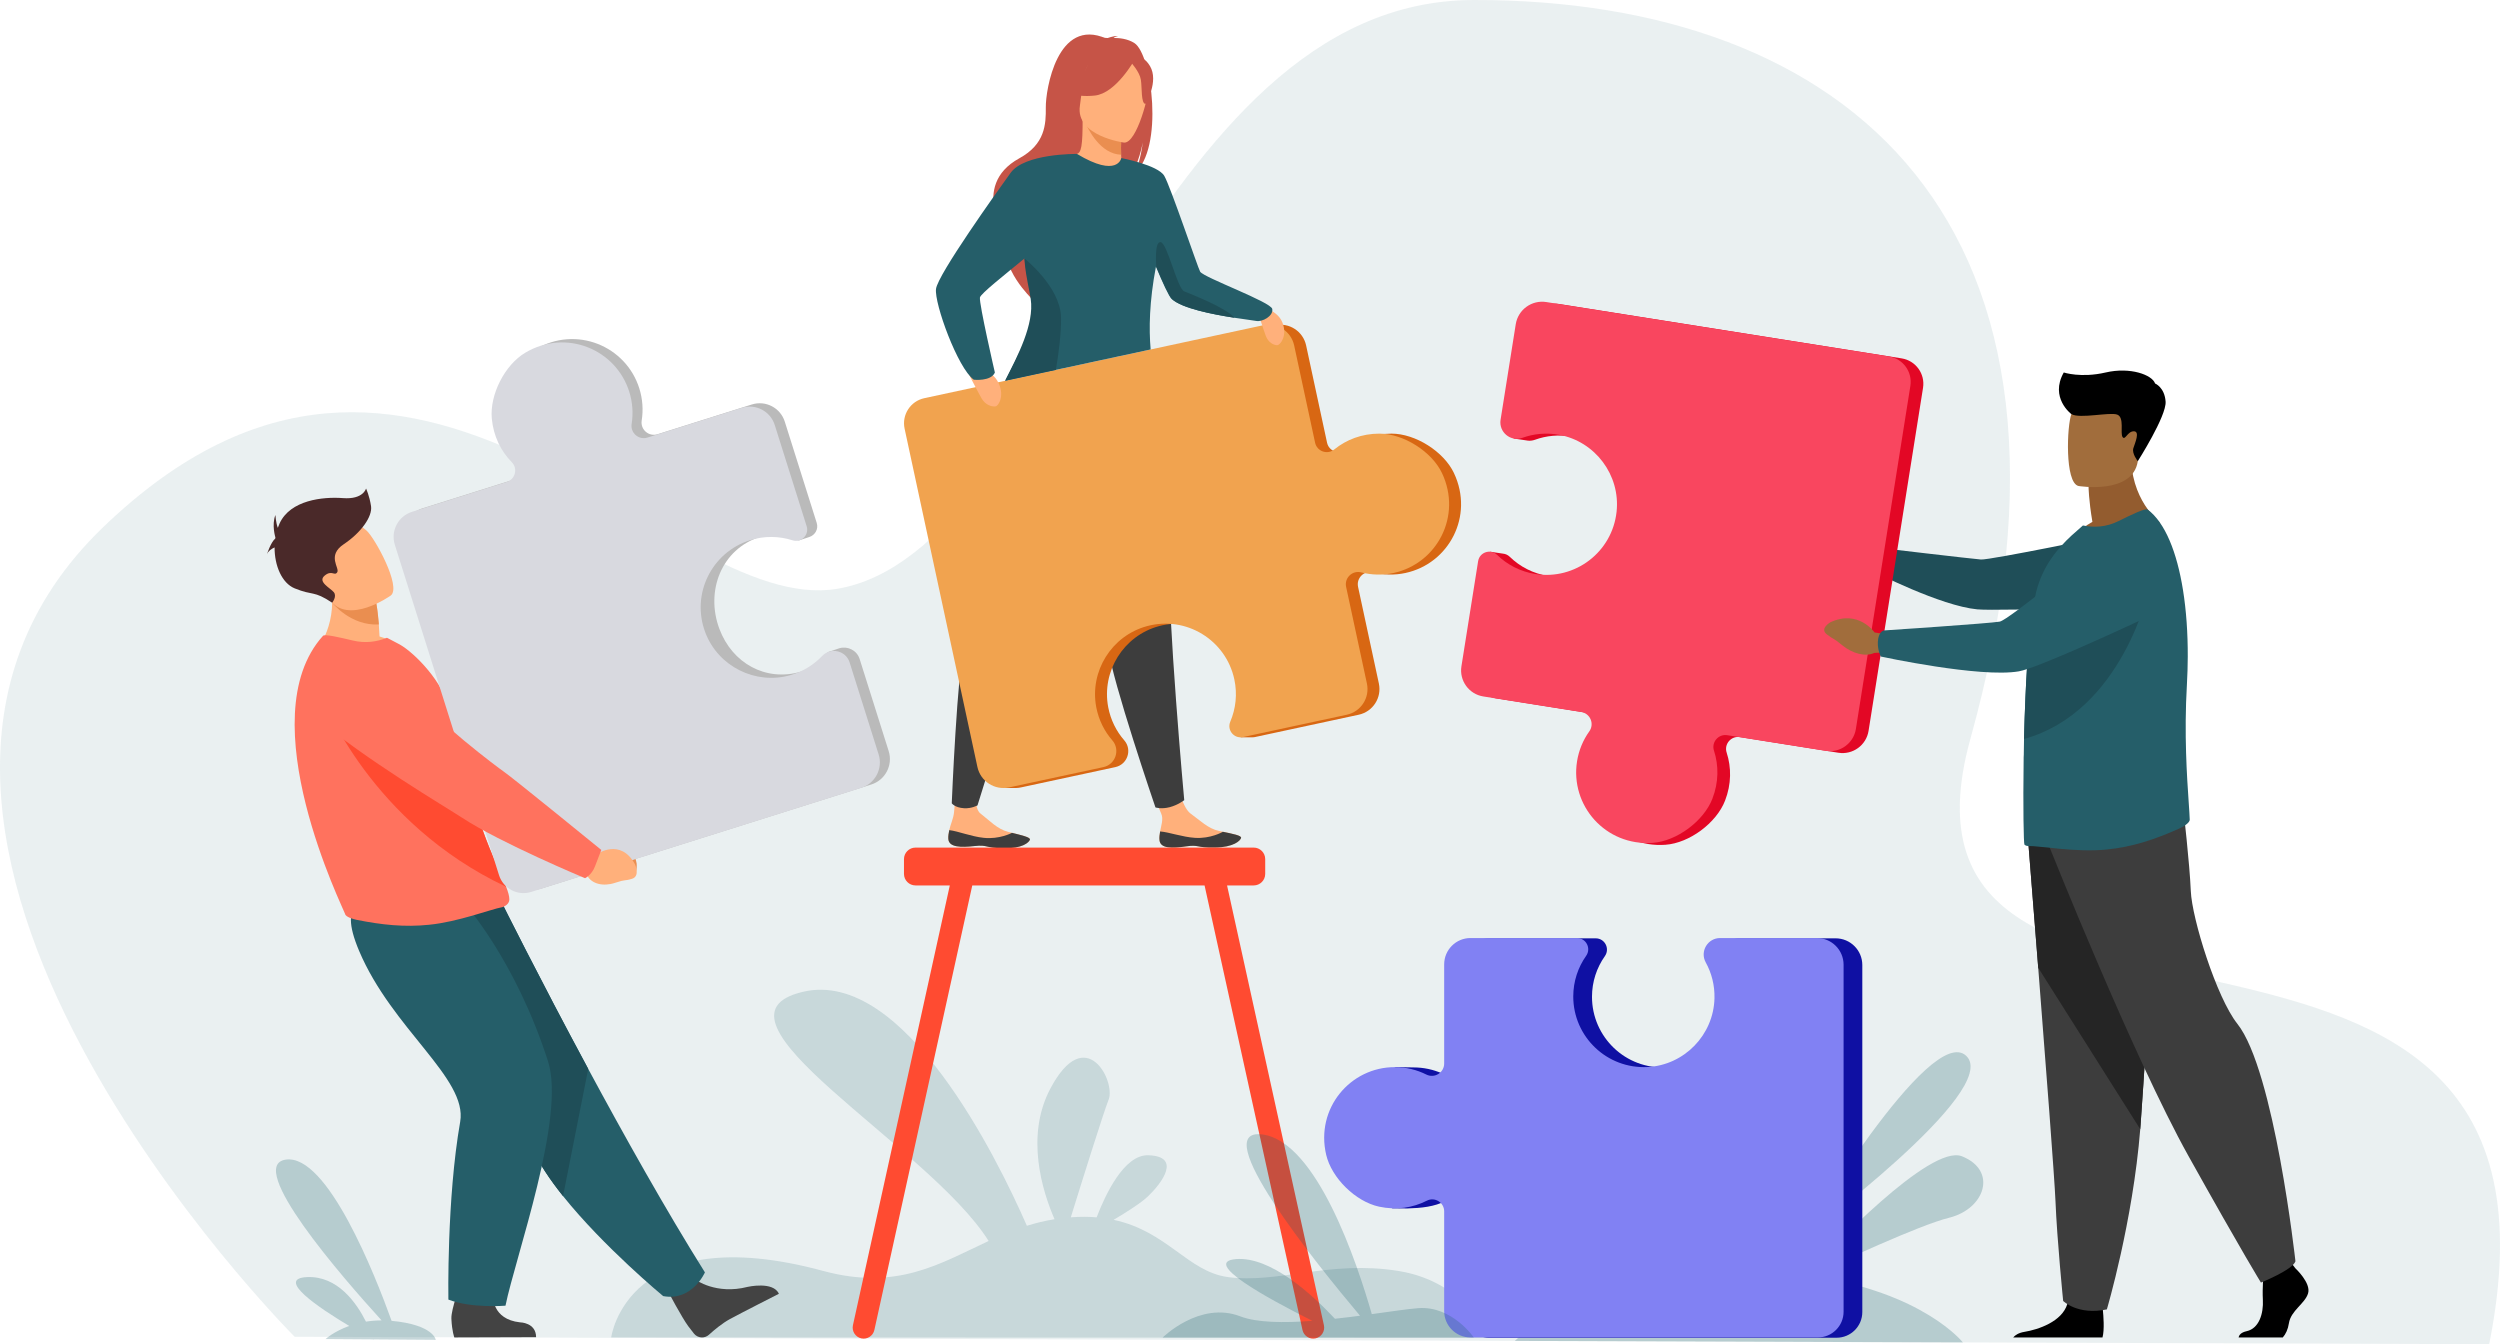 <?xml version="1.0" encoding="UTF-8" standalone="no"?><!--Generator: Adobe Illustrator 27.5.0, SVG Export Plug-In . SVG Version: 6.00 Build 0)--><svg version="1.1" id="_x3C_Layer_x3E_" x="0px" y="0px" viewBox="0 0 2457.462 1321.362" xml:space="preserve" width="2457.462" height="1321.362" xmlns="http://www.w3.org/2000/svg" xmlns:svg="http://www.w3.org/2000/svg"><defs id="defs63"/><g id="g63" transform="translate(-252.274,-189.241)"><path style="display:inline;fill:#255e69;fill-opacity:0.096" d="m 541.911,1503.264 c 0,0 -497.429,-497.861 -188.52,-795.536 308.907,-297.675 553.062,88.765 721.911,60.293 213.726,-36.038 306.154,-578.264 625.657,-578.779 363.534,-0.585 630.357,214.317 488.228,726.117 -104.829,377.485 615.732,68.361 509.903,595.244 z" id="path1"/><path style="display:inline;fill:#20606a;fill-opacity:0.171" d="m 1626.84,1438.567 c -67.621,-10.883 -118.674,12.806 -167.764,5.997 -39.146,-5.43 -59.55,-45.039 -112.157,-56.256 12.514,-7.381 27.094,-16.61 34.06,-23.321 13.538,-13.042 32.985,-39.12 0,-40.146 -23.731,-0.737 -42.215,38.793 -50.717,61.03 -7.79,-0.651 -16.225,-0.703 -25.407,-0.026 10.859,-34.996 32.031,-102.736 37.211,-115.75 7.049,-17.708 -22.556,-76.747 -57.448,-10.488 -24.473,46.475 -7.854,100.178 4.254,128.108 -9.563,1.542 -18.579,3.767 -27.197,6.461 -28.837,-65.782 -120.563,-253.337 -219.997,-230.031 -108.401,25.406 123.841,151.494 182.413,244.977 -47.848,22.179 -89.894,49.121 -162.568,29.445 -193.139,-52.287 -208.459,65.361 -208.459,65.361 l 863.109,0.294 c -10e-4,10e-4 -21.714,-54.771 -89.333,-65.655 z" id="path2"/><g id="g22"><path style="fill:#ffb07b" d="m 1392.046,1015.227 c 0.889,8.307 12.642,8.006 25.924,6.016 13.282,-1.99 9.85,1.502 28.528,1.141 18.677,-0.36 24.907,-6.745 25.722,-9.442 0.728,-2.394 -8.33,-4.088 -18.028,-6.109 -1.219,-0.251 -2.443,-0.517 -3.668,-0.782 -10.938,-2.397 -18.39,-10.275 -27.905,-17.056 -9.015,-6.422 -15.088,-35.855 -15.088,-35.855 l -26.552,-0.156 c 0,0 8.344,26.616 12.688,35.873 2.556,5.444 -0.167,12.434 -1.024,17.678 -0.459,2.849 -0.914,5.764 -0.597,8.692 z" id="path3"/><path style="fill:#3d3d3d;fill-opacity:1" d="m 1417.97,1021.242 c 13.282,-1.99 9.85,1.502 28.528,1.141 18.677,-0.36 24.907,-6.745 25.722,-9.442 0.728,-2.394 -8.33,-4.088 -18.028,-6.109 l -0.108,0.18 c 0,0 -11.807,6.852 -27.231,5.817 -12.573,-0.839 -25.533,-5.646 -34.209,-6.295 -0.459,2.851 -0.914,5.766 -0.597,8.693 0.888,8.306 12.641,8.005 25.923,6.015 z" id="path4"/><path style="fill:#ffb07b" d="m 1184.463,1013.909 c 0.575,8.335 12.331,8.478 25.679,6.989 13.348,-1.489 9.786,1.871 28.465,2.215 18.678,0.344 25.145,-5.802 26.061,-8.467 0.817,-2.365 -8.171,-4.399 -17.786,-6.785 -1.209,-0.296 -2.422,-0.607 -3.636,-0.919 -10.84,-2.808 -17.99,-10.962 -27.244,-18.095 -8.766,-6.758 -1.555,-34.788 -1.555,-34.788 l -20.146,-9.515 c 0,0 -2.771,28.889 -4.266,43.5 -0.612,5.983 -3.592,11.993 -4.647,17.2 -0.567,2.833 -1.13,5.729 -0.925,8.665 z" id="path5"/><path style="fill:#3d3d3d;fill-opacity:1" d="m 1210.142,1020.898 c 13.348,-1.489 9.786,1.871 28.465,2.215 18.678,0.344 25.145,-5.802 26.061,-8.467 0.817,-2.365 -8.171,-4.399 -17.786,-6.785 l -0.115,0.176 c 0,0 -12.056,6.402 -27.432,4.787 -12.532,-1.313 -25.303,-6.603 -33.947,-7.579 -0.565,2.832 -1.129,5.728 -0.924,8.664 0.574,8.335 12.33,8.478 25.678,6.989 z" id="path6"/><path style="fill:#3d3d3d;fill-opacity:1" d="m 1229.721,597.912 c 0,0 -5.58,27.021 -11.173,164.059 0,0 -10.365,25.374 -17.884,56.399 -7.52,31.024 -12.825,160.482 -12.825,160.482 0,0 2.997,4.322 12.101,4.868 7.434,0.446 13.217,-2.813 13.217,-2.813 0,0 52.273,-169.558 77.718,-235.384 25.444,-65.828 40.354,-159.823 40.354,-159.823 z" id="path7"/><path style="fill:#3d3d3d;fill-opacity:1" d="m 1292.588,609.481 c 0,0 4.122,27.282 46.323,157.779 0,0 -0.938,27.393 2.751,59.103 3.688,31.71 46.404,156.557 46.404,156.557 0,0 5.672,1.971 14.185,-0.275 7.911,-2.088 14.114,-6.848 14.114,-6.848 0,0 -16.375,-178.444 -15.297,-249.01 1.077,-70.564 -17.48,-163.908 -17.48,-163.908 z" id="path8"/><path style="fill:#c65447" d="m 1367.328,231.538 c -6.615,-4.21 -14.752,-5.04 -20.476,-4.988 1.546,-1.443 4.463,-1.852 4.463,-1.852 -3.513,-0.703 -11.586,2.412 -11.586,2.412 -48.274,-21.427 -59.635,50.662 -59.442,67.552 0.186,16.888 -0.658,36.275 -25.985,50.148 -49.833,27.296 -11.634,81.208 -11.634,81.208 -8.971,25.738 24.238,57.272 24.238,57.272 -0.563,-13.669 62.181,-100.753 96.011,-120.62 8.561,-11.34 12.431,-31.936 12.726,-33.558 -2.198,16.374 -5.473,25.456 -8.246,30.523 29.012,-24.138 17.463,-116.942 -0.069,-128.097 z" id="path9"/><path style="fill:#ffb07b" d="m 1356.813,353.345 c 0.17,0.077 -15.827,8.382 -27.863,5.092 -11.321,-3.085 -18.717,-17.765 -18.563,-17.799 4.794,-0.952 6.18,-7.54 6.077,-35.845 l 2.168,0.425 35.131,6.961 1.309,0.255 c 0,0 -0.834,11.466 -0.859,22.27 -0.01,2.287 0.025,4.539 0.111,6.647 0.236,6.273 0.933,11.263 2.489,11.994 z" id="path10"/><path style="fill:#ea8e50" d="m 1354.211,334.705 c -0.01,2.287 0.025,4.539 0.111,6.647 -20.435,-0.824 -32.215,-24.191 -36.661,-34.442 l 36.101,5.27 1.309,0.255 c -10e-4,0 -0.835,11.466 -0.86,22.27 z" id="path11"/><path style="fill:#c65447" d="m 1314.865,301.252 c 0,0 -10.686,-16.884 -13.25,-31.321 -1.832,-10.308 3.419,-48.514 41.812,-43.011 0,0 11.151,1.099 21.633,8.178 8.336,5.63 20.366,17.784 6.915,51.124 l -3.494,11.263 z" id="path12"/><path style="fill:#ffb07b" d="m 1357.218,329.41 c 0,0 -47.834,-6.323 -43.438,-36.052 4.396,-29.729 1.184,-50.566 31.91,-47.786 30.728,2.78 34.97,14.999 35.916,25.279 0.946,10.28 -11.832,59.437 -24.388,58.559 z" id="path13"/><path style="fill:#c65447" d="m 1367.53,248.082 c 0,0 -18.26,32.925 -39.079,35.093 -20.819,2.169 -28.716,-4.5 -28.716,-4.5 0,0 17.2,-9.926 23.57,-30.777 10e-4,0 36.843,-17.882 44.225,0.184 z" id="path14"/><path style="fill:#c65447" d="m 1363.871,250.431 c 0,0 8.597,9.239 9.849,17.163 1.25,7.923 0,23.665 4.618,23.811 0,0 13.376,-22.235 4.312,-37.291 -9.612,-15.966 -18.779,-3.683 -18.779,-3.683 z" id="path15"/><path style="fill:#d86713" d="m 1681.535,654.335 c -10.035,-21.257 -37.934,-38.846 -61.439,-38.854 -17.359,-0.005 -32.67,5.919 -44.518,15.569 -6.774,5.518 -16.992,1.879 -18.83,-6.663 l -20.573,-95.589 c -3,-13.938 -16.731,-22.807 -30.67,-19.807 l -332.912,71.65 c -13.618,2.932 -22.282,16.347 -19.351,29.966 l 71.571,332.548 c 2.047,9.512 9.022,16.688 17.671,19.444 l -4.37,1.239 h 12.924 l 0.105,-0.018 c 1.58,-0.046 3.179,-0.229 4.782,-0.573 l 7.249,-1.56 v 0 0 l 85.44,-18.389 c 11.99,-2.58 16.858,-17.086 8.802,-26.334 -7.783,-8.933 -13.383,-19.997 -15.77,-32.531 -6.724,-35.318 15.112,-70.305 49.814,-79.707 38.6,-10.458 77.582,13.639 85.888,52.232 3.125,14.518 1.448,28.953 -3.963,41.651 -2.102,4.933 -0.363,10.056 3.247,12.975 l -4.984,2.432 11.548,-0.007 v -10e-4 c 0.864,0.021 1.756,-0.053 2.666,-0.249 l 102.021,-21.957 c 13.944,-3.002 22.815,-16.738 19.814,-30.683 l -20.446,-95 c -1.893,-8.791 6.125,-16.496 14.836,-14.258 10.07,2.588 20.879,2.937 31.736,0.601 42.691,-9.186 67.643,-55.908 47.712,-98.127 z" id="path16"/><path style="fill:#f1a34f" d="m 1608.34,615.481 c -17.358,-0.005 -32.669,5.919 -44.518,15.569 -6.773,5.518 -16.991,1.879 -18.829,-6.663 l -20.573,-95.589 c -3,-13.938 -16.731,-22.807 -30.67,-19.807 l -332.912,71.65 c -13.618,2.932 -22.283,16.347 -19.351,29.966 l 71.57,332.548 c 3.044,14.14 16.974,23.135 31.113,20.092 l 92.688,-19.949 c 11.991,-2.58 16.859,-17.086 8.802,-26.334 -7.782,-8.933 -13.382,-19.997 -15.769,-32.531 -6.724,-35.317 15.112,-70.305 49.813,-79.707 38.601,-10.458 77.583,13.639 85.889,52.232 3.126,14.52 1.448,28.953 -3.962,41.651 -3.516,8.251 3.706,17.037 12.475,15.15 l 102.021,-21.957 c 13.943,-3.002 22.814,-16.738 19.814,-30.683 l -20.447,-95 c -1.892,-8.791 6.127,-16.496 14.837,-14.258 10.07,2.588 20.88,2.937 31.737,0.601 42.688,-9.188 67.641,-55.91 47.71,-98.129 -10.034,-21.255 -37.93,-38.844 -61.438,-38.852 z" id="path17"/><path style="fill:#ffb07b" d="m 1486.534,489.057 c 0,0 20.765,3.403 26.207,16.907 5.442,13.504 -2.157,22.647 -5.081,22.616 -2.925,-0.031 -8.526,-2.191 -11.151,-9.195 -2.625,-7.002 -9.975,-30.328 -9.975,-30.328 z" id="path18"/><path style="fill:#ffb07b" d="m 1200.664,549.315 c 0,0 23.31,-0.03 31.695,13.747 8.385,13.778 1.731,25.144 -1.472,25.638 -3.202,0.493 -9.715,-0.857 -13.847,-8.037 -4.133,-7.182 -16.376,-31.348 -16.376,-31.348 z" id="path19"/><path style="fill:#255e69;fill-opacity:1" d="m 1487.111,504.73 c -2.065,-0.441 -11.102,-1.504 -22.596,-3.313 -21.161,-3.321 -50.667,-9.166 -60.566,-18.298 -2.68,-2.479 -8.927,-16.121 -15.417,-31.76 -6.566,34.623 -6.929,61.178 -5.19,81.394 l -143.044,30.787 c 12.267,-24.796 31.249,-55.541 27.689,-80.422 -1.318,-9.225 -6.373,-21.882 -8.263,-36.102 -0.159,-1.223 -0.294,-2.445 -0.403,-3.687 -20.06,16.514 -43.235,34.734 -43.79,38.379 -0.923,6.107 14.695,73.731 14.695,73.731 -3.879,8.928 -20.723,7.05 -20.723,7.05 -15.787,-11.271 -39.004,-75.15 -37.14,-89.301 1.855,-14.152 59.415,-94.799 73.346,-114.073 13.763,-19.045 64.001,-18.569 65.21,-18.561 h 0.01 c 0.01,0 0.01,0 0.016,0 39.952,23.988 43.555,4.052 43.555,4.052 0,0 36.047,6.855 42.244,17.499 6.197,10.651 33.361,91.4 35.283,94.246 4.022,5.946 69.694,29.739 70.87,36.628 1.193,6.892 -9.899,13 -15.786,11.751 z" id="path20"/><path style="fill:#1f4e58;fill-opacity:1" d="m 1290.175,552.856 -49.877,10.686 c 12.418,-24.727 28.744,-55.522 25.174,-80.249 -1.335,-9.232 -4.328,-20.156 -5.771,-34.44 -0.14,-1.377 -0.379,-5.521 -0.379,-5.521 0,0 35.321,27.797 35.942,57.879 0.323,15.605 -2.403,36.02 -5.089,51.645 z" id="path21"/><path style="fill:#1f4e57;fill-opacity:1" d="m 1465.842,501.604 c -21.42,-3.327 -51.291,-9.173 -61.31,-18.309 -2.716,-2.481 -9.041,-16.138 -15.611,-31.797 0,0 -2.303,-25.171 4.276,-24.23 6.579,0.939 16.261,45.585 23.168,48.404 6.185,2.529 40.369,15.65 49.477,25.932 z" id="path22"/></g><g id="man_2_"><g id="g27"><path style="fill:#000000;fill-opacity:1" d="m 2521.1,1460.524 c -3.017,10.175 -16.957,16.957 -18.844,29.393 -0.918,6.069 -3.18,10.786 -6.053,14.025 h -43.4 c 0.434,-2.39 2.338,-4.964 7.981,-6.196 12.053,-2.636 16.601,-17.247 15.852,-30.813 -0.313,-5.688 -0.169,-12.172 0.111,-17.782 0.382,-7.769 1.02,-13.872 1.02,-13.872 l 25.62,-6.026 2.693,3.46 2.584,3.322 c 0,0 15.445,14.315 12.436,24.489 z" id="path23"/><path style="fill:#000000;fill-opacity:1" d="m 2318.996,1503.942 h -87.806 c 1.989,-2.329 5.364,-4.582 11.067,-5.509 13.515,-2.193 36.915,-10.038 42.134,-27.31 0.17,-0.553 0.323,-1.122 0.45,-1.7 4.141,-18.462 34.289,5.652 34.289,5.652 0,0 0.094,0.74 0.23,1.998 0.529,5.195 1.702,19.296 -0.364,26.869 z" id="path24"/><path style="fill:#3d3d3d;fill-opacity:1" d="m 2245.846,1014.768 c 0,0 4.579,57.12 9.96,125.78 7.313,93.271 16.108,207.839 16.979,229.543 1.504,37.687 7.54,97.972 7.54,97.972 0,0 14.311,14.322 42.955,8.286 0,0 25.524,-86.059 32.816,-177.112 0.112,-1.493 0.227,-2.996 0.34,-4.5 6.782,-92.693 17.328,-287.881 17.328,-287.881 z" id="path25"/><path style="fill:#252525;fill-opacity:1" d="m 2245.846,1014.768 c 0,0 4.579,57.12 9.96,125.78 l 100.29,158.688 c 0.112,-1.493 0.227,-2.996 0.34,-4.5 6.782,-92.693 17.328,-287.881 17.328,-287.881 z" id="path26"/><path style="fill:#3d3d3d;fill-opacity:1" d="m 2266.754,1021.551 c 0,0 82.52,206.865 136.779,304.081 54.26,97.215 71.216,124.346 71.216,124.346 0,0 31.087,-12.435 33.913,-20.913 0,0 -20.75,-187.68 -57.086,-233.43 -20.533,-25.853 -44.651,-103.434 -45.782,-130.563 -1.13,-27.13 -7.347,-80.824 -7.347,-80.824 z" id="path27"/></g><path style="fill:#935c2f" d="m 2309.076,702.234 c -3.67,-21.663 -3.781,-34.504 -3.781,-34.504 l 41.868,-33.742 c -1.556,46.397 28.175,68.707 28.175,68.707 0,0 -55.793,27.464 -88.043,17.292 0,0 7.939,-10.148 21.781,-17.753 z" id="path28"/><path style="fill:#a16d3c" d="m 2295.433,666.965 c 0,0 53.264,8.849 58.264,-24.406 5,-33.255 15.242,-54.51 -18.555,-61.565 -33.796,-7.056 -42.326,4.639 -46.695,15.332 -4.369,10.693 -6.741,67.48 6.986,70.639 z" id="path29"/><g id="g31"><path style="fill:#a16d3c" d="m 2108.359,735.518 -11.336,-7.021 c 0,0 -14.14,-20.872 -38.29,-7.904 0,0 -9.568,6.099 -3.148,11.206 6.421,5.106 4.694,2.221 13.588,9.619 8.894,7.397 20.401,10.04 27.823,5.962 l 9.52,-0.899 z" id="path30"/><path style="fill:#1f4e58;fill-opacity:1" d="m 2094.897,737.705 c 2.919,-9.138 4.309,-9.944 4.309,-9.944 0,0 91.706,10.836 100.352,11.476 8.646,0.64 128.71,-24.099 128.71,-24.099 l 56.69,68.843 c 0,0 -167.147,6.302 -189.022,4.253 -36.15,-3.388 -101.701,-37.043 -101.701,-37.043 0,0 -1.631,-6.309 0.662,-13.486 z" id="path31"/></g><path style="fill:#255e69;fill-opacity:1" d="m 2404.738,994.818 c 0.161,3.553 -7.16,7.453 -10.338,8.881 -23.938,10.734 -46.234,18.188 -71.423,20.612 -29.879,3.064 -65.19,-3.655 -77.297,-3.496 -1.297,0 -2.425,-0.48 -3.394,-1.288 -0.807,-0.648 -1.456,-37.144 -0.807,-83.161 0,-1.776 0,-3.722 0.159,-5.498 v -0.64 c 0.047,-4.793 0.122,-9.662 0.226,-14.578 0.301,-13.449 0.809,-27.257 1.391,-40.979 0.875,-20.227 2.077,-40.106 3.74,-57.719 1.739,-18.395 3.948,-34.325 6.759,-45.623 6.456,-25.998 21.316,-43.122 34.88,-55.717 l 11.138,-9.841 c 11.137,2.256 22.933,1.606 34.719,-4.201 12.755,-6.298 26.646,-13.084 28.902,-11.467 17.218,12.867 28.808,42.079 34.747,79.205 3.195,19.981 4.756,42.248 4.672,65.501 -0.037,8.919 -0.311,17.971 -0.827,27.107 -2.876,49.034 0.075,91.546 1.767,116.255 0.488,7.106 0.875,12.756 0.986,16.647 z" id="path32"/><path style="fill:#e30725;fill-opacity:1" d="M 2121.584,541.526 1784.736,488.03 c -14.323,-2.275 -27.777,7.491 -30.053,21.814 l -14.909,93.886 c -0.69,4.349 0.411,16.57 0.411,16.57 l 12.142,1.807 c 0.688,0.15 1.391,0.257 2.104,0.313 v 0 0 c 2.197,0.177 4.491,-0.097 6.778,-0.924 11.17,-4.043 23.544,-5.272 36.126,-2.964 35.458,6.502 60.263,39.587 56.488,75.438 -4.199,39.877 -40.846,67.601 -79.938,61.393 -14.706,-2.336 -27.596,-9.131 -37.508,-18.787 -1.922,-1.873 -4.235,-2.862 -6.572,-3.103 v 0 l -12.702,-1.906 -15.821,114.526 c -2.242,14.125 7.389,27.393 21.514,29.637 l 96.228,15.282 c 8.904,1.413 13.205,11.7 7.959,19.033 -6.065,8.479 -10.307,18.46 -12.053,29.456 -6.867,43.242 27.781,83.49 74.475,80.142 23.508,-1.686 50.055,-21.4 58.573,-43.377 6.291,-16.228 6.296,-32.689 1.563,-47.262 -2.707,-8.331 4.396,-16.567 13.048,-15.193 l 96.825,15.377 c 14.118,2.243 27.382,-7.385 29.624,-21.504 l 53.555,-337.216 c 2.19,-13.792 -7.216,-26.75 -21.009,-28.942 z" id="path33"/><path style="fill:#1f4e58;fill-opacity:1" d="m 2364.625,768.313 c 0,0 -25.819,120.494 -122.76,147.338 0.301,-13.449 0.809,-27.257 1.391,-40.979 0.875,-20.227 2.077,-40.106 3.74,-57.719 1.729,-0.894 3.355,-1.589 4.842,-2.078 32.895,-10.847 112.787,-46.562 112.787,-46.562 z" id="path34"/><path style="fill:#f9465f;fill-opacity:1" d="m 1935.523,974.388 c 6.291,-16.229 6.297,-32.688 1.563,-47.262 -2.706,-8.331 4.397,-16.566 13.049,-15.193 l 96.824,15.378 c 14.118,2.242 27.382,-7.387 29.624,-21.504 l 53.555,-337.217 c 2.191,-13.794 -7.216,-26.752 -21.009,-28.942 l -336.848,-53.497 c -14.322,-2.274 -27.776,7.492 -30.051,21.814 l -14.911,93.887 c -1.929,12.145 9.871,21.95 21.436,17.766 11.169,-4.043 23.543,-5.271 36.125,-2.964 35.458,6.501 60.264,39.587 56.489,75.438 -4.2,39.877 -40.845,67.6 -79.938,61.392 -14.707,-2.336 -27.595,-9.13 -37.508,-18.787 -6.442,-6.275 -17.273,-2.703 -18.684,6.179 l -16.412,103.34 c -2.243,14.124 7.39,27.393 21.513,29.636 l 96.228,15.283 c 8.905,1.414 13.206,11.7 7.96,19.033 -6.066,8.479 -10.307,18.459 -12.054,29.457 -6.867,43.241 27.782,83.489 74.475,80.142 23.51,-1.688 50.057,-21.404 58.574,-43.379 z" id="path35"/><g id="g37"><path style="fill:#a16d3c" d="m 2108.75,813.204 -13.85,-2.291 c 0,0 -15.789,-22.848 -43.309,-10.03 0,0 -10.914,6.104 -3.696,11.818 7.219,5.715 5.296,2.564 15.292,10.825 9.996,8.261 23.009,11.559 31.467,7.521 l 10.799,-0.562 z" id="path36"/><path style="fill:#255e69;fill-opacity:1" d="m 2098.164,820.242 c 0.447,-10.191 5.875,-11.278 5.875,-11.278 0,0 104.912,-6.94 113.962,-8.694 9.051,-1.756 92.609,-70.986 92.609,-70.986 0,0 32.314,-29.043 54.954,-19.243 19.674,8.516 25.832,25.317 26.822,40.769 1.179,18.413 -9.204,35.626 -25.922,43.434 -37.525,17.527 -112.575,51.934 -129.666,54.901 -38.04,6.606 -135.814,-14.568 -135.814,-14.568 0,0 -3.171,-6.33 -2.82,-14.335 z" id="path37"/></g><path style="fill:#000000;fill-opacity:1" d="m 2288.446,596.325 c 0,0 -21.617,-16.031 -7.52,-40.94 0,0 17.006,5.64 41.165,0 24.158,-5.639 45.775,2.351 48.596,10.809 0,0 9.398,3.761 10.339,17.858 0.939,14.099 -27.33,58.506 -27.33,58.506 0,0 -6.037,-7.517 -4.392,-12.686 1.645,-5.17 6.814,-16.683 0.47,-16.683 -6.344,0 -8.459,9.399 -11.044,5.64 -2.584,-3.76 2.115,-19.503 -5.404,-22.088 -7.518,-2.585 -36.42,4.338 -44.88,-0.416 z" id="path38"/></g><path style="fill:#ff4b31;fill-opacity:1" d="m 1553.674,1491.938 -95.222,-432.33 h 26.212 c 6.212,0 11.295,-5.083 11.295,-11.295 v -14.604 c 0,-6.213 -5.083,-11.295 -11.295,-11.295 h -332.49 c -6.214,0 -11.296,5.082 -11.296,11.295 v 14.604 c 0,6.212 5.082,11.295 11.296,11.295 h 33.744 l -95.223,432.33 c -1.28,5.813 2.414,11.618 8.209,12.901 5.795,1.285 11.584,-2.42 12.864,-8.232 l 96.249,-436.999 h 228.333 l 96.25,436.999 c 1.28,5.813 7.069,9.518 12.864,8.232 v 0 c 5.796,-1.282 9.49,-7.088 8.21,-12.901 z" id="path39"/><g id="g41" style="display:inline"><path style="fill:#1c5d69;fill-opacity:0.247" d="m 2185.108,1227.184 c -35.244,-33.835 -162.123,179.645 -162.123,179.645 0,0 197.368,-145.81 162.123,-179.645 z" id="path40"/><path style="fill:#1c5d69;fill-opacity:0.247" d="m 2180.879,1325.867 c -31.202,-12.48 -130.912,92.643 -153.369,116.916 -17.184,-2.284 -36.029,-3.766 -56.687,-4.134 -157.895,-2.82 -229.514,68.695 -229.514,68.695 l 440.455,1.498 c 0,0 -39.017,-49.542 -149.702,-65.437 27.043,-12.771 107.036,-49.973 136.129,-57.126 35.245,-8.665 47.932,-46.314 12.688,-60.412 z" id="path41"/></g><g id="g43"><path style="fill:#0f10a3;fill-opacity:1" d="m 2056.646,1111.607 h -95.063 c -12.298,0 -20.131,13.191 -14.184,23.956 5.744,10.397 -14.467,100.484 -57.05,102.835 -40.036,2.211 -73.171,-29.735 -73.171,-69.318 0,-14.891 4.689,-28.686 12.672,-39.99 5.188,-7.347 -0.039,-17.482 -9.032,-17.482 h -104.635 c -14.302,0 -25.896,11.593 -25.896,25.896 0,0 -9.484,112.31 -17.55,108.279 -8.309,-4.153 -17.568,-6.683 -27.364,-7.187 v 0 h -0.095 c -1.169,-0.059 -2.344,-0.095 -3.526,-0.095 -1.188,0 -18.411,-0.294 -18.411,-0.294 l -2.611,138.786 14.957,0.159 c 14.221,-0.425 26.569,-1.756 37.547,-7.353 7.803,-3.979 17.051,1.744 17.051,10.504 v 98.038 c 0,14.295 11.589,25.884 25.885,25.884 h 341.442 c 13.967,0 25.289,-11.322 25.289,-25.289 v -341.069 c 0,-14.501 -11.758,-26.257 -26.258,-26.257 z" id="path42"/><path style="fill:#8181f3;fill-opacity:1" d="m 1607.902,1375.373 c 17.016,3.667 33.272,1.09 46.922,-5.87 7.805,-3.979 17.053,1.744 17.053,10.504 v 98.038 c 0,14.295 11.589,25.885 25.885,25.885 h 341.441 c 13.967,0 25.29,-11.323 25.29,-25.29 v -341.068 c 0,-14.502 -11.757,-26.258 -26.258,-26.258 h -95.063 c -12.298,0 -20.131,13.191 -14.184,23.956 5.744,10.397 8.898,22.426 8.594,35.215 -0.86,36.037 -29.645,65.727 -65.644,67.621 -40.042,2.107 -73.171,-29.736 -73.171,-69.318 0,-14.892 4.689,-28.687 12.672,-39.991 5.187,-7.347 -0.039,-17.482 -9.033,-17.482 h -104.634 c -14.303,0 -25.896,11.594 -25.896,25.896 v 97.433 c 0,9.018 -9.484,14.878 -17.551,10.847 -9.325,-4.661 -19.847,-7.284 -30.982,-7.284 -43.782,0 -78.099,40.534 -67.468,86.122 5.354,22.951 28.988,46.077 52.027,51.044 z" id="path43"/></g><path style="fill:#1c5d69;fill-opacity:0.247" d="m 619.293,1505.842 61.366,0.451 c 0,0 -2.135,-14.849 -43.444,-18.679 v 0 c -16.015,-44.487 -63.063,-164.159 -103.918,-158.5 -40.338,5.59 55.196,115.38 94.062,158.062 -5.499,0.01 -10.625,0.457 -15.356,1.218 -9.362,-18.641 -27.926,-44.99 -57.719,-43.789 -31.707,1.277 11.49,30.231 41.229,48.013 -15.064,5.403 -23.198,12.879 -23.198,12.879 l 46.281,0.34 c 0.545,0.298 0.84,0.457 0.84,0.457 0,0 -0.048,-0.16 -0.143,-0.452 z" id="path44"/><g id="g61"><g id="g46"><path style="fill:#ea8e50" d="m 838.547,1009.956 9.079,7.374 c 0,0 24.839,-8.906 30.444,20.608 0,0 1.492,12.579 -6.476,12.603 -7.968,0.024 -4.681,-1.375 -15.964,-1.044 -11.283,0.331 -20.635,-5.618 -22.288,-14.774 l -5.397,-7.758 z" id="path45"/><path style="fill:#1e3d70" d="m 837.519,1025.781 c 7.243,-7.564 6.66,-13.154 6.66,-13.154 0,0 -83.883,-68.676 -92.39,-74.271 -5.797,-3.813 -67.573,-58.579 -96.45,-91.967 -14.323,-16.562 -32.065,-10.135 -52.365,-4.311 l -16.717,4.796 c -20.185,5.791 -25.435,34.023 -8.873,47.742 46.646,38.636 124.242,82.094 138.76,91.226 36.044,22.674 106.595,49.615 106.595,49.615 0,0 8.56,-3.181 14.78,-9.676 z" id="path46"/></g><path style="fill:#434343;fill-opacity:1" d="m 935.69,1447.013 c 0,0 20.356,15.252 51.549,7.192 0,0 25.15,-5.73 30.666,6.813 0,0 -38.571,19.595 -48.332,24.953 -7.356,4.039 -15.032,10.414 -20.459,15.342 -4.295,3.901 -10.985,3.372 -14.646,-1.13 -1.697,-2.087 -3.639,-4.571 -5.767,-7.454 -5.946,-8.059 -19.805,-34.092 -19.805,-34.092 z" id="path47"/><path style="fill:#255e69;fill-opacity:1" d="m 945.195,1439.969 c 0,0 -12.396,28.582 -41.01,23.328 0,0 -58.388,-48.219 -98.438,-98.31 -13.007,-16.269 -24.082,-32.734 -30.59,-47.803 -26.559,-61.49 -98.241,-153.202 -143.817,-199.684 l 114.028,-41.251 c 0,0 36.523,73.472 85.119,163.719 35.024,65.023 76.304,138.76 114.708,200.001 z" id="path48"/><path style="fill:#1f4e58;fill-opacity:1" d="m 830.488,1239.969 -24.74,125.019 c -13.007,-16.269 -24.082,-32.734 -30.59,-47.803 -26.559,-61.49 -98.241,-153.202 -143.817,-199.684 l 114.028,-41.251 c 0,0 36.524,73.472 85.119,163.719 z" id="path49"/><path style="fill:#434343;fill-opacity:1" d="m 736.984,1463.227 c 0,0 -1.243,22.807 26.405,25.849 0,0 15.8,0.084 15.845,14.6 l -80.357,0.255 c 0,0 -2.333,-5.856 -2.9,-18.396 -0.434,-9.631 9.335,-34.809 9.335,-34.809 z" id="path50"/><path style="fill:#255e69;fill-opacity:1" d="m 707.968,1076.25 c 0,0 50.798,55.818 83.044,156.381 17.544,54.713 -32.156,192.274 -41.846,240.069 0,0 -33.341,2.83 -56.138,-5.983 0,0 -1.732,-98.718 11.601,-174.804 7.461,-42.582 -66.885,-91.069 -99.371,-168.011 -22.1,-52.344 4.786,-51.455 37.827,-52.712 z" id="path51"/><path style="fill:#ffb07b" d="m 649.327,827.222 c -28.263,15.959 -86.122,1.241 -86.122,1.241 0,0 23.497,-26.863 12.82,-70.126 l 22.19,11.269 23.837,12.106 c 0,0 1.54,7.641 2.612,21.364 0.273,3.534 0.517,7.481 0.686,11.795 14.512,4.4 23.977,12.351 23.977,12.351 z" id="path52"/><path style="fill:#ff725e;fill-opacity:1" d="m 752.962,1073.366 c 0,4.968 -5.722,7.346 -6.938,7.587 -11.398,2.084 -43.228,14.465 -71.9,17.305 -24.143,2.528 -46.559,0.127 -71.185,-4.817 -3.261,-0.656 -10.916,-2.718 -11.46,-5.843 -0.68,-3.413 -94.987,-192.256 -21.674,-273.374 1.722,-1.902 16.193,1.524 29.428,4.665 12.222,2.899 23.433,1.283 33.444,-2.732 l 12.411,6.53 c 15.241,8.493 44.081,38.668 47.455,62.344 1.714,12.041 8.6,20.957 10.592,31.549 0.74,3.919 1.496,7.746 2.266,11.475 1.502,7.315 3.051,14.276 4.643,20.897 4.312,17.907 8.863,33.323 13.333,46.641 4.756,14.141 9.421,25.902 13.588,35.738 5.405,12.76 9.974,22.295 12.827,29.596 2.016,5.139 3.17,9.171 3.17,12.439 z" id="path53"/><path style="display:inline;fill:#ff4b31;fill-opacity:1" d="M 749.792,1060.926 C 616.665,998.204 570.56,877.767 570.56,877.767 c 0,0 108.162,39.899 134.842,50.287 1.502,7.315 3.051,14.276 4.643,20.897 4.312,17.907 8.863,33.323 13.333,46.641 4.756,14.141 9.421,25.902 13.588,35.738 5.404,12.76 9.972,22.295 12.826,29.596 z" id="path54"/><path style="fill:#bababa;fill-opacity:1" d="m 1125.828,927.533 -28.515,-90.422 c -2.77,-8.781 -11.856,-12.938 -19.792,-10.705 v 0 l -0.022,0.006 c -0.422,0.12 -0.839,0.264 -1.253,0.419 l -9.999,3.34 c 0,0 -15.652,16.121 -26.892,19.372 -34.537,9.993 -67.318,-8.415 -79.92,-42.088 -14.016,-37.454 2.245,-78.582 39.894,-90.455 12.882,-4.063 38.233,3.508 38.233,3.508 l 10.177,-3.382 c 5.526,-1.681 9.323,-7.645 7.349,-13.905 l -31.387,-99.524 c -4.29,-13.604 -18.795,-21.154 -32.398,-16.863 l -92.675,29.226 c -8.577,2.705 -16.996,-4.559 -15.581,-13.438 1.636,-10.268 0.975,-21.064 -2.365,-31.654 -13.134,-41.645 -61.982,-62.126 -102.156,-38.34 -20.227,11.976 -35.134,41.393 -32.946,64.798 1.616,17.284 8.943,31.975 19.658,42.87 6.126,6.229 3.456,16.743 -4.876,19.37 l -93.251,29.408 c -13.598,4.289 -21.144,18.788 -16.855,32.385 l 102.421,324.769 c 4.189,13.284 18.356,20.658 31.641,16.469 l 324.413,-102.31 c 13.792,-4.352 21.448,-19.06 17.097,-32.854 z" id="path55"/><path style="display:inline;fill:#d8d9df;fill-opacity:1" d="m 735.71,600.714 c 1.616,17.284 8.943,31.975 19.659,42.87 6.125,6.229 3.455,16.741 -4.877,19.369 l -93.25,29.408 c -13.598,4.288 -21.145,18.788 -16.857,32.386 l 102.421,324.769 c 4.19,13.285 18.356,20.657 31.641,16.469 L 1098.86,963.674 c 13.795,-4.35 21.449,-19.058 17.1,-32.852 l -28.517,-90.421 c -3.688,-11.698 -18.586,-15.191 -27.04,-6.305 -8.167,8.582 -18.662,15.191 -30.917,18.737 -34.536,9.992 -71.409,-8.482 -84.011,-42.154 -14.016,-37.454 6.336,-78.518 43.985,-90.391 14.163,-4.466 28.691,-4.145 41.839,0.057 8.544,2.73 16.617,-5.281 13.92,-13.836 l -31.388,-99.525 c -4.289,-13.603 -18.795,-21.151 -32.397,-16.862 l -92.676,29.228 c -8.576,2.704 -16.996,-4.559 -15.581,-13.439 1.636,-10.27 0.975,-21.064 -2.366,-31.655 -13.134,-41.646 -61.98,-62.126 -102.154,-38.34 -20.227,11.976 -35.135,41.394 -32.947,64.798 z" id="path56"/><g id="g58" style="display:inline"><path style="fill:#ffb07b" d="m 827.681,1024.578 11.504,4.218 c 0,0 23.038,-16.29 37.38,10.204 0,0 5.188,11.572 -3.023,14.085 -8.213,2.514 -5.227,0.147 -16.77,3.992 -11.543,3.844 -22.914,1.075 -27.274,-7.171 l -7.818,-5.736 z" id="path57"/><path style="display:inline;fill:#ff725e;fill-opacity:1" d="m 837.148,1040.846 c 4.254,-11.098 6.196,-16.123 6.196,-16.123 0,0 -86.927,-70.854 -95.783,-76.932 -6.036,-4.141 -66.122,-49.055 -95.417,-84.058 -14.531,-17.362 -37.443,-25.3 -59.603,-20.653 l -18.247,3.827 c -22.034,4.621 -29.193,32.51 -12.101,47.162 48.139,41.269 129.33,89.134 144.468,99.089 37.581,24.715 120.704,59.347 120.704,59.347 0,0 6.444,-2.942 9.783,-11.659 z" id="path58"/></g><path style="fill:#ea8e50" d="m 624.665,803.076 c -27.792,1.561 -45.866,-21.387 -45.866,-21.387 0,0 12.565,-6.961 19.417,-12.083 l 23.837,12.106 c 0,0 1.54,7.64 2.612,21.364 z" id="path59"/><path style="fill:#ffb07b" d="m 636.506,774.541 c 0,0 -42.111,30.221 -60.527,3.706 -18.415,-26.515 -36.254,-40.471 -10.145,-60.887 26.109,-20.415 38.416,-13.966 46.715,-6.611 8.299,7.355 34.436,55.248 23.957,63.792 z" id="path60"/><path style="fill:#4a2929;fill-opacity:1" d="m 616.997,686.804 c -1.51,-10.192 -4.907,-17.364 -4.907,-17.364 0,0 -2.643,10.947 -22.648,9.436 -20.006,-1.509 -51.714,1.968 -62.283,24.765 -0.673,1.451 -1.273,2.945 -1.805,4.473 -1.913,-5.055 -2.374,-12.628 -2.374,-12.628 -3.802,9.813 0,22.091 0,22.091 h 10e-4 c -0.057,0.356 -0.104,0.716 -0.156,1.075 -4.414,3.732 -8.123,15.336 -8.123,15.336 1.333,-3.234 4.582,-5.348 7.479,-6.648 -0.09,17.739 7.104,35.081 19.73,40.244 18.465,7.549 18.317,1.79 36.888,14.107 0,0 4.981,-6.18 1.584,-10.332 -3.398,-4.152 -16.231,-10.191 -9.06,-16.231 7.172,-6.039 9.813,0.755 12.456,-3.397 2.643,-4.152 -10.568,-16.231 6.417,-27.555 16.987,-11.326 28.311,-27.181 26.801,-37.372 z" id="path61"/></g><path style="fill:#1c5d69;fill-opacity:0.247" d="m 1701.059,1504.087 c 0,0 -21.294,-31.476 -54.623,-28.939 -10.128,0.771 -26.588,3.239 -45.705,5.869 -14.42,-50.314 -54.164,-169.921 -107.767,-176.653 -54.745,-6.877 52.386,126.139 96.194,178.215 -7.989,1.051 -16.286,2.08 -24.662,2.989 -23.193,-24.766 -63.612,-61.455 -97.363,-58.636 -33.835,2.827 29.512,37.808 75.232,60.691 -28.054,2.1 -54.652,1.868 -70.909,-4.416 -39.81,-15.392 -76.396,20.88 -76.396,20.88 z" id="path62"/></g></svg>
